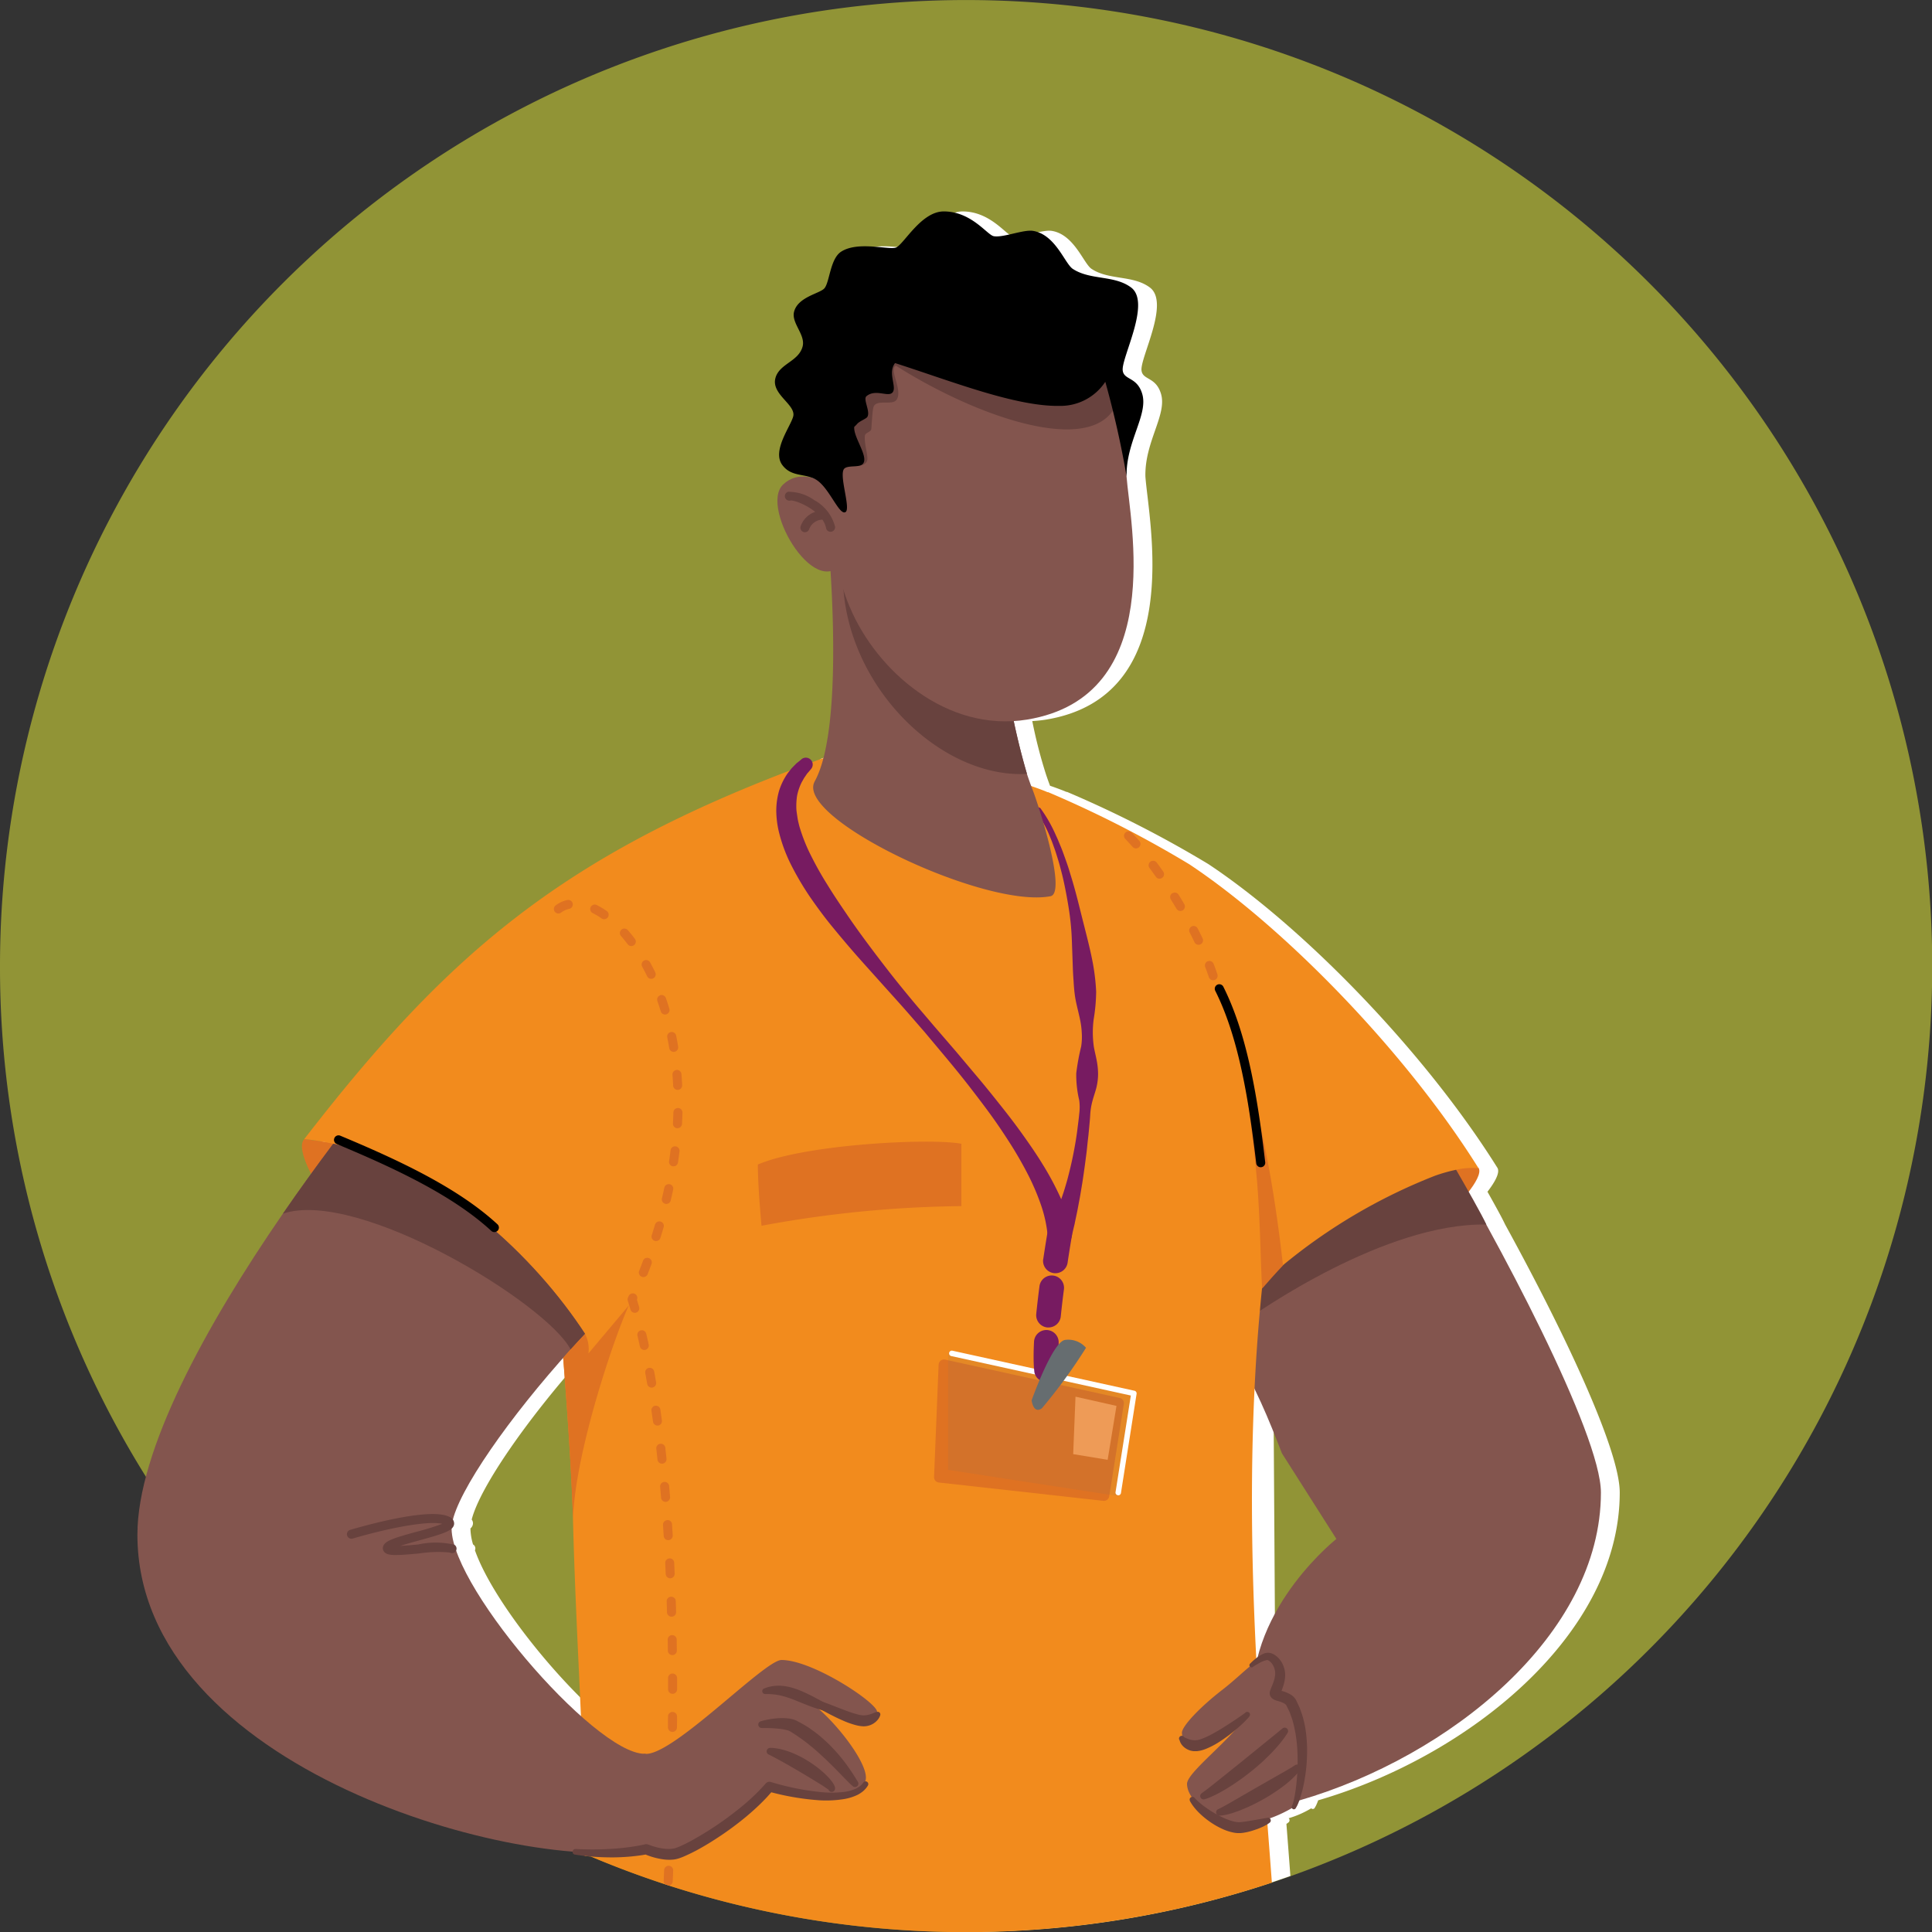 <svg id="Group_143" data-name="Group 143" xmlns="http://www.w3.org/2000/svg" xmlns:xlink="http://www.w3.org/1999/xlink" width="136" height="136" viewBox="0 0 136 136">
  <rect x="0" y="0" width="136" height="136" fill="#333333" stroke="none"/>
  <defs>
    <clipPath id="clip-path">
      <rect id="Rectangle_106" data-name="Rectangle 106" width="136" height="136" fill="none"/>
    </clipPath>
    <clipPath id="clip-path-3">
      <rect id="Rectangle_104" data-name="Rectangle 104" width="13.088" height="10.099" fill="none"/>
    </clipPath>
  </defs>
  <g id="Group_142" data-name="Group 142" clip-path="url(#clip-path)">
    <g id="Group_141" data-name="Group 141">
      <g id="Group_140" data-name="Group 140" clip-path="url(#clip-path)">
        <path id="Path_445" data-name="Path 445" d="M0,68a67.675,67.675,0,0,0,10.271,35.95q.481.771.982,1.528a68.231,68.231,0,0,0,29.181,24.7c.049.023.1.046.149.065q.161.074.323.144.126.056.252.109.22.1.44.187,2.55,1.077,5.2,1.947c.1.033.2.065.3.1A67.925,67.925,0,0,0,68,136c.216,0,.431,0,.645,0H68.7a67.856,67.856,0,0,0,20.834-3.48q.65-.218,1.3-.447A68.008,68.008,0,1,0,0,68" transform="translate(0 0.001)" fill="#919436"/>
        <path id="Path_446" data-name="Path 446" d="M30.944,132.121c1.05-5.7,5.251-13.166,9.989-20.044q.979-1.421,1.982-2.8c-.437-.851-.895-2-.476-2.449l.989.131q-.492-.078-.989-.131c9.847-12.735,17.811-19.7,34.186-25.952h0l.068-.087c.072-.091.167-.178.249-.266l.128-.129c.042-.038.081-.067.122-.1l.242-.194a.482.482,0,0,1,.678.07.476.476,0,0,1,.072.121h0q.4-.148.8-.293c.914-3.517.723-9.542.5-13.151-2.015.441-4.771-4.7-3.356-6.083a2.062,2.062,0,0,1,2.064-.485c-.737-.284-1.535-.133-2.109-.9-.739-.99.551-2.666.762-3.395.248-.849-1.607-1.584-1.233-2.768.312-.983,1.615-1.124,1.9-2.169.225-.834-.8-1.649-.6-2.451.267-1.058,1.819-1.282,2.137-1.654.373-.437.4-2.084,1.182-2.582,1.22-.782,3.46-.067,3.9-.309.567-.312,1.764-2.523,3.319-2.523,1.954,0,3.055,1.654,3.514,1.742.649.127,2.1-.482,2.769-.373,1.582.256,2.238,2.307,2.8,2.676,1.237.811,2.915.425,4.1,1.307,1.438,1.071-.7,4.954-.585,5.847.085.683,1,.435,1.365,1.62.461,1.481-1.148,3.373-1.092,5.843.225,3.145,2.9,15.494-7.009,17.112a9.368,9.368,0,0,1-.955.1,33.655,33.655,0,0,0,.955,3.719c.093.284.193.563.295.835q.476.163.936.343c.07.028.143.059.222.092.014,0,.03,0,.045,0a79.021,79.021,0,0,1,9.938,5.076c6.709,4.452,15.245,13.212,20.362,21.4h0c.184.357-.235,1.052-.71,1.667.562,1,1.04,1.867,1.24,2.3,1.977,3.605,4,7.548,5.52,10.977s2.551,6.344,2.551,7.895c0,10.018-10.69,18.607-21.228,21.668h0a3.671,3.671,0,0,1-.159.385c-.057.1-.086.149-.086.149a.151.151,0,0,1-.186.067.138.138,0,0,1-.056-.039,6.755,6.755,0,0,1-1.593.7.149.149,0,0,1,.026.026.193.193,0,0,1-.038.269h0l-.067.051c-.02.015-.047.032-.077.051.1,1.3.195,2.521.28,3.667q-.646.228-1.3.447a67.867,67.867,0,0,1-20.834,3.48h-.059a67.909,67.909,0,0,1-20.215-3.27c-.1-.032-.2-.064-.3-.1q-2.65-.868-5.2-1.947c-.147-.012-.293-.028-.439-.042l-.059-.006c-.1-.009-.209-.028-.313-.041l-.315-.045a.193.193,0,0,1-.165-.2.016.016,0,0,1,0-.007q-.516-.041-1.053-.1a48.78,48.78,0,0,1-18.463-6.151c-6.26-3.719-11.119-9.075-11.119-16.075a14.041,14.041,0,0,1,.253-2.542m78.514,11.229h0a2.007,2.007,0,0,1,.615-.34l.013,0h0l.028-.006h.006l.025,0c.018,0,.028-.006.052-.009a.683.683,0,0,1,.181.007.877.877,0,0,1,.278.1,1.213,1.213,0,0,1,.208.14l5.584-7.833c-1.356-1.716-2.481-3.058-3.253-3.96a12.381,12.381,0,0,1-1.939-2.486c-.472-.929-.612-1.66-1.474-3.573-.186-.413-.346-.748-.45-.962q.061,9.467.122,18.934m-47.539,4.1c-.191-4.363-.439-9.032-.563-13.922v-.013c-.183-4.491-.443-8.018-.692-11.286-3.9,4.394-7.179,9.1-7.766,11.389a.432.432,0,0,1,.089.3.49.49,0,0,1-.177.326,4.166,4.166,0,0,0,.184,1.131l.007,0a.319.319,0,0,1,.125.406c1.153,3.288,5.26,8.517,8.792,11.66" transform="translate(-19.692 -26.644)" fill="#fff"/>
        <path id="Path_447" data-name="Path 447" d="M282.306,225.543c.376.726-1.747,2.85-1.747,2.85l-2.8-5.024Z" transform="translate(-178.214 -143.316)" fill="#df7222"/>
        <path id="Path_448" data-name="Path 448" d="M59.468,223.73c-.7.744,1.051,3.458,1.051,3.458l3.59-2.846Z" transform="translate(-38.049 -143.548)" fill="#df7222"/>
        <path id="Path_449" data-name="Path 449" d="M243.32,245.227c-.452-1.165-.923-2.366-1.474-3.574-.537-1.176-2.64-5.54-3.26-6.7.874-1.25,12.743-10.842,15.455-12.2,4.508,7.431,11.733,21.129,11.733,25.237,0,10.019-10.69,18.609-21.228,21.67-2.482.721-2.941-4.488-3.134-5.6-1.218-7.034,5.247-12.41,5.74-12.808" transform="translate(-153.08 -142.921)" fill="#83554e"/>
        <path id="Path_450" data-name="Path 450" d="M258.288,227.446c-7.085-.13-16.02,6.078-17.333,7.041S239.5,229,239.5,229l14.648-8.858s3.5,5.9,4.143,7.3" transform="translate(-153.664 -141.247)" fill="#68423e"/>
        <path id="Path_451" data-name="Path 451" d="M59.764,174.788q.507.052,1.008.134h.013q.511.083,1.015.2c.094.02.187.041.281.064a.4.4,0,0,1,.046.011,18.94,18.94,0,0,1,1.848.547c5.52,1.927,10.26,6.239,13.6,10.388.059.251.165,1.216.287,2.571.041.456.084.956.126,1.488a.024.024,0,0,0,0,.01c.29,3.534.62,8.473.689,11.25v.04c.123,4.892.372,9.56.563,13.922.145,3.315.258,6.455.261,9.383v.212c0,.032,0,.064,0,.1,0,.048,0,.1,0,.145.146.015.293.03.439.042q2.55,1.077,5.2,1.947c.1.033.2.066.3.1a68.35,68.35,0,0,0,42.437-.21c-.093-1.272-.2-2.649-.312-4.114-.01-.112-.019-.223-.026-.337,0-.035-.006-.068-.009-.1-.036-.458-.071-.926-.107-1.4-.026-.347-.054-.7-.08-1.052-.038-.5-.074-1-.112-1.517h0c0-.066-.009-.131-.015-.2v0c-.023-.3-.043-.615-.065-.926q-.078-1.111-.151-2.266-.106-1.673-.2-3.428c0-.074-.008-.148-.012-.223s-.007-.163-.011-.244c-.3-5.861-.441-12.325-.122-18.935h0c.087-1.823.21-3.66.376-5.5q.069-.793.152-1.59c0-.006,0-.01,0-.016a19.389,19.389,0,0,1,1.465-1.608h0a39.179,39.179,0,0,1,10.73-6.313,11.757,11.757,0,0,1,1.407-.4.19.19,0,0,1,.04-.009,4.983,4.983,0,0,1,1.6-.11c-5.116-8.186-13.653-16.945-20.362-21.4a78.95,78.95,0,0,0-9.938-5.076c-.016,0-.032,0-.045,0-.078-.033-.152-.065-.222-.093q-.459-.178-.937-.342h0a60.85,60.85,0,0,0-13.182-2.471q-.725.252-1.429.507-.407.146-.806.293-.793.291-1.562.585c-16.375,6.251-24.339,13.217-34.186,25.953" transform="translate(-38.345 -94.606)" fill="#f28b1d"/>
        <path id="Path_452" data-name="Path 452" d="M26.988,252.157c0,16.575,27.255,23.939,35.809,22.159,2.086-.433.893-6.724-.123-6.724-3.539,0-14.19-12.4-13.539-16.206.389-2.268,4.061-7.513,8.352-12.251q.5-.556,1.014-1.1c-3.482-5.335-10.025-11.7-17.729-13.385-1.187,1.583-2.381,3.233-3.542,4.92-5.48,7.957-10.241,16.7-10.241,22.587" transform="translate(-17.316 -144.139)" fill="#83554e"/>
        <path id="Path_453" data-name="Path 453" d="M55.565,229.572c5.313-1.791,18.578,6.324,20.257,9.565q.5-.556,1.014-1.1c-3.482-5.335-10.024-11.7-17.728-13.385-1.187,1.582-2.381,3.233-3.542,4.92" transform="translate(-35.651 -144.139)" fill="#68423e"/>
        <path id="Path_454" data-name="Path 454" d="M116.58,245.115a.319.319,0,0,1,.637.028l-.033.771a.32.32,0,0,1-.253.3c-.1-.032-.2-.064-.3-.1a.325.325,0,0,1-.083-.227Zm.1-2.7a.319.319,0,0,1,.637.023l-.028.771a.319.319,0,0,1-.318.307h-.013a.318.318,0,0,1-.306-.329h0Zm.083-2.7a.317.317,0,0,1,.635.016c-.006.256-.013.514-.02.771a.319.319,0,0,1-.318.309h-.01a.318.318,0,0,1-.309-.326h0q.011-.387.023-.771m.057-2.7a.322.322,0,0,1,.324-.312.317.317,0,0,1,.314.321v0c0,.255-.009.512-.015.771a.318.318,0,0,1-.318.312h-.006a.319.319,0,0,1-.312-.325c0-.258.01-.515.013-.771m.032-2.7a.318.318,0,1,1,.636,0c0,.256,0,.514-.006.773a.32.32,0,0,1-.319.315h0a.317.317,0,0,1-.315-.32h0c0-.259,0-.516.006-.771m.319-3.017a.32.32,0,0,1,.319.318q0,.383,0,.771a.319.319,0,1,1-.637,0c0-.26,0-.516,0-.771a.319.319,0,0,1,.316-.321m-.033-2.7a.313.313,0,0,1,.324.3v.01c0,.255.009.514.011.773a.317.317,0,0,1-.313.322h0a.319.319,0,0,1-.319-.314q0-.389-.011-.771a.317.317,0,0,1,.311-.324h0m-.071-2.7a.315.315,0,0,1,.328.3v.006q.013.383.023.771a.319.319,0,0,1-.309.328H117.1a.32.32,0,0,1-.319-.31c-.006-.258-.014-.515-.023-.769a.318.318,0,0,1,.307-.328h0m-.11-2.7a.317.317,0,0,1,.332.3c.012.256.023.512.035.771a.319.319,0,0,1-.3.332h-.013a.317.317,0,0,1-.318-.3c-.011-.259-.023-.515-.035-.769a.317.317,0,0,1,.3-.332h0m-.159-2.7a.319.319,0,0,1,.338.3c.016.254.033.511.049.771a.32.32,0,0,1-.294.345h-.025a.317.317,0,0,1-.316-.3c-.016-.259-.032-.515-.049-.769a.318.318,0,0,1,.3-.338h0m-.213-2.691a.319.319,0,0,1,.345.29q.032.378.065.771a.319.319,0,0,1-.292.342h-.026a.32.32,0,0,1-.317-.293c-.02-.26-.042-.515-.064-.766a.317.317,0,0,1,.287-.345h0m-.276-2.685a.319.319,0,0,1,.353.281c.028.251.057.507.084.769a.32.32,0,0,1-.284.35h-.033a.319.319,0,0,1-.318-.285c-.026-.259-.055-.515-.082-.764a.318.318,0,0,1,.28-.352m-.352-2.674a.317.317,0,0,1,.359.269h0q.054.375.107.766a.317.317,0,0,1-.271.358h0l-.042,0a.318.318,0,0,1-.315-.276c-.036-.26-.071-.514-.108-.762a.318.318,0,0,1,.269-.36h0m-.448-2.662a.317.317,0,0,1,.37.254h0q.069.372.136.763a.318.318,0,0,1-.259.367h0a.225.225,0,0,1-.054.006.317.317,0,0,1-.313-.264c-.046-.26-.091-.511-.136-.756a.32.32,0,0,1,.255-.372m-.571-2.638a.318.318,0,0,1,.383.235h0q.087.363.174.756a.318.318,0,0,1-.24.38h0a.363.363,0,0,1-.068.008.319.319,0,0,1-.311-.249q-.087-.388-.171-.746a.318.318,0,0,1,.231-.385h0m-.9-2.308.048-.107a.318.318,0,1,1,.582.257c.052.165.1.337.155.516a.318.318,0,0,1-.216.394.307.307,0,0,1-.088.013.321.321,0,0,1-.306-.229c-.064-.218-.126-.424-.187-.62a.316.316,0,0,1,.013-.225m.785-1.874c.094-.239.185-.476.272-.715a.318.318,0,1,1,.6.222c-.088.241-.181.482-.276.725a.319.319,0,0,1-.3.2.338.338,0,0,1-.116-.023.321.321,0,0,1-.18-.414m.893-2.524c.077-.245.153-.489.224-.731a.317.317,0,0,1,.609.178q-.106.37-.227.744a.318.318,0,1,1-.606-.191m.712-2.579c.058-.249.114-.5.167-.745a.318.318,0,1,1,.622.132q-.081.376-.17.76a.318.318,0,0,1-.619-.147m.505-2.623c.039-.254.072-.506.1-.755a.318.318,0,1,1,.631.078q-.048.383-.106.771a.317.317,0,0,1-.313.272l-.048,0a.32.32,0,0,1-.268-.363m.306-3.416a.319.319,0,1,1,.637.017c-.007.257-.017.516-.032.779a.32.32,0,0,1-.318.3h-.019a.316.316,0,0,1-.3-.333v0c.013-.257.025-.511.03-.762m.227-3.006a.318.318,0,0,1,.342.291h0c.02.257.038.516.049.781a.318.318,0,0,1-.3.332h-.016a.318.318,0,0,1-.318-.3c-.011-.257-.029-.511-.048-.76a.317.317,0,0,1,.291-.342h0m-.408-2.667a.319.319,0,0,1,.376.249c.051.252.1.512.14.771a.318.318,0,1,1-.628.1c-.041-.251-.087-.5-.136-.747a.319.319,0,0,1,.248-.376m-.752-2.591a.32.32,0,0,1,.406.2c.086.244.167.495.243.745a.319.319,0,0,1-.212.4.351.351,0,0,1-.093.013.32.32,0,0,1-.3-.225c-.074-.242-.153-.485-.235-.721a.319.319,0,0,1,.194-.406m-1.139-2.444a.319.319,0,0,1,.433.126c.125.227.245.461.361.7a.318.318,0,0,1-.573.277c-.11-.227-.227-.454-.347-.671a.319.319,0,0,1,.126-.432m-1.59-2.176a.318.318,0,0,1,.449.029c.172.193.34.4.5.614a.317.317,0,0,1-.059.445l0,0a.313.313,0,0,1-.191.064.319.319,0,0,1-.254-.125c-.154-.2-.313-.4-.473-.58a.318.318,0,0,1,.028-.448h0m-2.159-1.591a.318.318,0,0,1,.425-.144h0a5.858,5.858,0,0,1,.7.418.318.318,0,0,1-.182.58.325.325,0,0,1-.181-.057,4.89,4.89,0,0,0-.622-.372.318.318,0,0,1-.143-.426h0m-2.463-.119a2.11,2.11,0,0,1,.816-.376.318.318,0,1,1,.138.621,1.457,1.457,0,0,0-.573.264.318.318,0,0,1-.445-.063h0a.318.318,0,0,1,.062-.445h0" transform="translate(-69.829 -113.483)" fill="#df7222"/>
        <path id="Path_455" data-name="Path 455" d="M71.605,300.266c.377,0,.9-.043,1.63-.111a8.907,8.907,0,0,1,2.15-.066.318.318,0,0,0,.325-.547,5.779,5.779,0,0,0-2.534-.02c-.38.035-.865.08-1.262.1.4-.132.915-.272,1.313-.382,1.791-.49,2.422-.7,2.468-1.159a.507.507,0,0,0-.344-.506c-1.315-.658-5.669.539-6.971.921a.318.318,0,1,0,.179.611c2.374-.7,5.238-1.282,6.294-1.036a17.348,17.348,0,0,1-1.794.556c-1.6.437-2.213.637-2.351,1.005a.407.407,0,0,0,.055.4c.129.169.37.236.841.236" transform="translate(-43.728 -190.803)" fill="#68423e"/>
        <path id="Path_456" data-name="Path 456" d="M226.683,172.439a.318.318,0,0,1,.412.183c.1.249.186.5.266.738a.317.317,0,0,1-.2.4h0a.339.339,0,0,1-.1.016.317.317,0,0,1-.3-.216c-.078-.232-.165-.472-.258-.714a.317.317,0,0,1,.182-.41h0m-1.142-2.447a.318.318,0,0,1,.428.137h0q.179.348.347.7a.316.316,0,0,1-.145.422l0,0a.3.3,0,0,1-.136.032.317.317,0,0,1-.287-.181q-.165-.341-.34-.683a.316.316,0,0,1,.135-.426l0,0m-1.353-2.338a.318.318,0,0,1,.437.1h0c.136.219.27.443.4.666a.319.319,0,0,1-.112.437.324.324,0,0,1-.161.043.315.315,0,0,1-.274-.157q-.2-.331-.4-.654a.318.318,0,0,1,.1-.438h0m-1.535-2.222a.317.317,0,0,1,.444.067c.152.2.3.416.457.632a.318.318,0,0,1-.078.442h0a.317.317,0,0,1-.442-.077h0c-.149-.212-.3-.419-.447-.619a.318.318,0,0,1,.065-.444h0m-1.761-2.047a.318.318,0,0,1,.449.006h0c.173.177.352.373.534.579a.318.318,0,1,1-.479.419c-.174-.2-.347-.385-.512-.555a.317.317,0,0,1,.006-.449h0" transform="translate(-141.664 -104.772)" fill="#df7222"/>
        <path id="Path_457" data-name="Path 457" d="M244.251,209.883c.021.158.735,5.248.957,8,.227,2.8.237,5.617.352,7.487.476-.549.964-1.1,1.468-1.631-.6-5.458-1.655-11.072-2.778-13.858" transform="translate(-156.714 -134.663)" fill="#df7222"/>
        <path id="Path_458" data-name="Path 458" d="M110.62,260.075c.249,3.272.509,6.8.692,11.3.172-4.824,3.015-13.042,3.937-15l-2.852,3.39a2.341,2.341,0,0,0-.238-1.374s-.784.816-1.539,1.684" transform="translate(-70.975 -164.493)" fill="#df7222"/>
        <path id="Path_459" data-name="Path 459" d="M163.18,224.388c-2.24-.418-11.051.044-14.329,1.464,0,1.534.259,4.309.259,4.309a80.948,80.948,0,0,1,14.07-1.383Z" transform="translate(-95.505 -143.875)" fill="#df7222"/>
        <path id="Path_460" data-name="Path 460" d="M196.529,269.732l-12.286-2.7a.379.379,0,0,0-.451.288.371.371,0,0,0-.009.082l-.321,7.907a.379.379,0,0,0,.321.374l11.579,1.289a.379.379,0,0,0,.431-.315l1.028-6.5a.379.379,0,0,0-.293-.429" transform="translate(-117.711 -171.325)" fill="#df7222"/>
        <g id="Group_139" data-name="Group 139" transform="translate(66.742 95.212)" opacity="0.1">
          <g id="Group_138" data-name="Group 138">
            <g id="Group_137" data-name="Group 137" clip-path="url(#clip-path-3)">
              <path id="Path_461" data-name="Path 461" d="M199.316,268.543l-13.087-2.878v8.26l11.948,1.839Z" transform="translate(-186.229 -265.666)" fill="#666d70"/>
            </g>
          </g>
        </g>
        <path id="Path_462" data-name="Path 462" d="M198.334,275.48a.193.193,0,0,0,.19-.163l1.1-6.98a.193.193,0,0,0-.149-.219L186.661,265.3a.193.193,0,0,0-.083.377l12.642,2.778-1.077,6.8a.193.193,0,0,0,.161.22l.03,0" transform="translate(-119.616 -170.219)" fill="#fff"/>
        <path id="Path_463" data-name="Path 463" d="M154.244,148.956l-.242.195c-.041.033-.08.062-.122.1l-.128.129c-.083.088-.176.174-.249.266s-.147.184-.219.278a4.435,4.435,0,0,0-.627,1.289,5.142,5.142,0,0,0-.184,1.413,6.712,6.712,0,0,0,.168,1.368,10.981,10.981,0,0,0,.918,2.472,20.547,20.547,0,0,0,1.306,2.2c.481.694.978,1.371,1.507,2.018s1.064,1.284,1.61,1.91,1.105,1.238,1.655,1.854,1.106,1.228,1.655,1.844,1.084,1.243,1.626,1.863l1.585,1.893c.525.633,1.045,1.269,1.548,1.918s1,1.3,1.482,1.961.936,1.34,1.375,2.025.844,1.388,1.216,2.1a16.671,16.671,0,0,1,.952,2.184,9.305,9.305,0,0,1,.5,2.23.852.852,0,0,0,1.635.262l.036-.087c.071-.327.147-.65.225-.97.063-.325.136-.645.2-.965l.181-.963.161-.962c.1-.641.187-1.282.269-1.921.045-.32.074-.641.107-.961l.056-.48.046-.48c.029-.32.062-.64.08-.96a4.63,4.63,0,0,1,.152-.955c.082-.318.2-.633.281-.952a4.115,4.115,0,0,0,.12-.965,5.079,5.079,0,0,0-.1-.971c-.059-.323-.147-.645-.2-.966a7.127,7.127,0,0,1-.008-1.927,12.368,12.368,0,0,0,.173-1.945,14.976,14.976,0,0,0-.22-1.925c-.116-.637-.266-1.269-.423-1.9s-.318-1.253-.473-1.879-.313-1.249-.492-1.867c-.087-.31-.186-.617-.278-.925s-.2-.612-.309-.915-.215-.607-.344-.9c-.062-.149-.121-.3-.186-.447l-.2-.44a9.833,9.833,0,0,0-.984-1.686.193.193,0,1,0-.31.23h0l0,0a8.287,8.287,0,0,1,.913,1.623l.178.435c.057.146.107.295.161.443.111.294.2.6.294.9s.17.607.249.912.147.614.211.923c.126.619.238,1.24.329,1.865a18.177,18.177,0,0,1,.171,1.889l.068,1.894q.014.473.05.942c.019.313.038.627.077.939.068.624.258,1.243.386,1.87a5.782,5.782,0,0,1,.12.945,4.291,4.291,0,0,1-.044.949,15.6,15.6,0,0,0-.345,1.885,7.757,7.757,0,0,0,.21,1.9,3.662,3.662,0,0,1,0,.95c-.029.315-.071.628-.111.941-.072.627-.179,1.249-.3,1.866s-.267,1.23-.429,1.837q-.127.453-.269.9c-.1.295-.2.592-.308.884s-.23.578-.354.862-.266.559-.406.834l1.671.175a12.408,12.408,0,0,0-.865-2.513,20.459,20.459,0,0,0-1.219-2.255c-.44-.722-.921-1.411-1.406-2.092s-.993-1.341-1.51-1.992-1.036-1.3-1.567-1.932l-1.6-1.9-1.617-1.875c-.532-.631-1.074-1.252-1.6-1.889s-1.045-1.273-1.549-1.923-1-1.3-1.491-1.961-.965-1.322-1.425-2-.914-1.343-1.333-2.03a23.569,23.569,0,0,1-1.175-2.076,11.958,11.958,0,0,1-.847-2.136c-.043-.18-.091-.36-.118-.538s-.054-.357-.077-.535a4.781,4.781,0,0,1,.043-1.042,3.792,3.792,0,0,1,.338-.975c.046-.075.088-.153.132-.231s.095-.14.142-.213l.071-.107c.027-.038.065-.078.1-.118l.2-.237a.484.484,0,0,0-.674-.69" transform="translate(-97.828 -95.502)" fill="#771b61"/>
        <path id="Path_464" data-name="Path 464" d="M203.045,248.357a.868.868,0,1,1,1.735.07c0,.007,0,.014,0,.021,0,.033,0,.067-.006.1-.015.315-.023.6-.023.859a7.612,7.612,0,0,0,.038.828.88.88,0,0,1-.046.385.78.78,0,0,1-.087.176.843.843,0,0,1-.139.17.87.87,0,0,1-.5.227H204a.765.765,0,0,1-.081,0,.852.852,0,0,1-.429-.116h0a.39.39,0,0,1-.057-.036.856.856,0,0,1-.314-.386.877.877,0,0,1-.055-.212c0-.007,0-.014,0-.023-.006-.056-.011-.116-.018-.177-.02-.245-.03-.528-.03-.841s.01-.666.03-1.049m.157-1.969c.061-.6.136-1.252.226-1.942a.868.868,0,0,1,1.722.222c-.089.676-.162,1.313-.222,1.9a.867.867,0,0,1-.862.78.819.819,0,0,1-.089,0,.869.869,0,0,1-.776-.952m.495-3.872c.134-.892.244-1.556.287-1.814v0c.012-.067.018-.1.019-.112a.725.725,0,0,1,.043-.157.757.757,0,0,1,.08-.161h0l0,0h0a.873.873,0,0,1,.876-.383.862.862,0,0,1,.68.6,1.293,1.293,0,0,1,.03.128.833.833,0,0,1,.007.2v0c0,.025-.006.049-.01.074,0,.008-.134.783-.3,1.892a.869.869,0,0,1-.858.74.968.968,0,0,1-.129-.009.869.869,0,0,1-.731-.986" transform="translate(-130.257 -153.9)" fill="#771b61"/>
        <path id="Path_465" data-name="Path 465" d="M206.454,263.691a37.575,37.575,0,0,1-3.108,4.263c-.606.416-.72-.564-.72-.564s1.445-4.076,2.34-4.252a1.644,1.644,0,0,1,1.489.554" transform="translate(-130.007 -168.815)" fill="#666d70"/>
        <path id="Path_466" data-name="Path 466" d="M159.828,121.639c-1.437,2.569,11.976,8.97,16.6,8.077,1.152-.222-.816-6.356-1.259-7.488-.14-.361-.274-.737-.4-1.119a49.705,49.705,0,0,1-1.854-10.219l-.032-.015-12.173-7.029s1.391,13.722-.886,17.793" transform="translate(-102.479 -66.629)" fill="#83554e"/>
        <path id="Path_467" data-name="Path 467" d="M165.621,109c-.888,8.267,6.378,15.782,12.889,15.415a49.71,49.71,0,0,1-1.854-10.219l-.032-.015Z" transform="translate(-106.217 -69.938)" fill="#68423e"/>
        <path id="Path_468" data-name="Path 468" d="M163.23,80.864c1.886,4.509,6.856,8.848,12.477,7.93,9.914-1.617,7.233-13.967,7.009-17.112-.345-4.836.041-8.767-1.6-9.873-1.048-.708-9.233-2.442-10.783-2.365-1.849.093-7.99,4.76-8.854,6.009-.67.967-.307,10.5,1.746,15.41" transform="translate(-103.414 -38.139)" fill="#83554e"/>
        <path id="Path_469" data-name="Path 469" d="M160.309,69.79a11.948,11.948,0,0,0,.6,1.4c.552,1.195,1.282,2.716,1.282,2.716s-.735-1.565.183-1.808c.237-.062,1.281.237,1.512-.311.124-.293-.2-1.142-.151-1.766.023-.26.442-.257.459-.516.042-.618.076-1.183.134-1.464.136-.666,1.321-.136,1.632-.56.487-.667-.566-2.127-.037-2.406,6.44,4.075,15.554,6.968,15.8,1.384a15.839,15.839,0,0,0-.516-2.848,63.578,63.578,0,0,0-6.089-2.214l-4.49-.091L164.4,62.542l-1.774.354s-.239.712-.567,1.679c-.4,1.191-.933,2.77-1.306,3.877-.258.763-.437,1.306-.448,1.338" transform="translate(-102.856 -39.331)" fill="#68423e"/>
        <path id="Path_470" data-name="Path 470" d="M153.084,94.171c-1.691,1.653,2.57,8.665,4.411,5.125,1.826-3.511-2.356-7.134-4.411-5.125" transform="translate(-97.971 -60.052)" fill="#83554e"/>
        <path id="Path_471" data-name="Path 471" d="M157.374,99.368a.318.318,0,0,0,.313-.377h0a2.993,2.993,0,0,0-1.47-1.857,3.113,3.113,0,0,0-1.825-.582.318.318,0,1,0,.166.615c.306-.053,2.26.683,2.5,1.945a.318.318,0,0,0,.312.257" transform="translate(-98.908 -61.934)" fill="#68423e"/>
        <path id="Path_472" data-name="Path 472" d="M157.537,101.815a.317.317,0,0,0,.3-.221,1.023,1.023,0,0,1,.95-.665.318.318,0,0,0,.023-.635,1.646,1.646,0,0,0-1.578,1.106.319.319,0,0,0,.206.4.315.315,0,0,0,.1.015" transform="translate(-100.874 -64.35)" fill="#68423e"/>
        <path id="Path_473" data-name="Path 473" d="M152.252,53.213c.311-.984,1.614-1.124,1.9-2.169.227-.834-.8-1.65-.6-2.45.267-1.058,1.818-1.284,2.137-1.655.373-.435.4-2.084,1.182-2.582,1.22-.781,3.46-.067,3.9-.308.567-.312,1.765-2.523,3.319-2.523,1.953,0,3.055,1.653,3.515,1.742.648.125,2.095-.482,2.769-.373,1.582.256,2.238,2.307,2.8,2.676,1.238.811,2.916.425,4.1,1.306,1.437,1.071-.7,4.955-.585,5.849.086.683,1,.435,1.365,1.62.462,1.482-1.147,3.373-1.092,5.843a66.356,66.356,0,0,0-1.5-6.669,3.785,3.785,0,0,1-3.224,1.695c-3.1.054-7.64-1.753-11.575-3.013-.572.726.227,1.8-.241,2.121-.34.234-1.171-.3-1.776.212-.254.216.307,1.1.059,1.464-.081.12-.48.266-.677.448a2.992,2.992,0,0,1-.238.244c-.082.733,1.09,2.173.578,2.632-.27.242-1,.059-1.27.3-.434.389.475,2.827.076,3.066-.456.272-1.176-1.821-2.143-2.322-.788-.408-1.681-.151-2.305-.989-.738-.99.552-2.667.761-3.4.249-.848-1.607-1.585-1.232-2.768" transform="translate(-97.656 -26.643)"/>
        <path id="Path_474" data-name="Path 474" d="M238.7,327.96c.085.2.87.159,1.144.656,1.389,2.519.567,6.715.192,7.318A9.294,9.294,0,0,1,236,337.252c-.585-.116-3.436-1.327-3.492-2.921-.029-.813,3.029-3.042,4.252-4.891a12.94,12.94,0,0,1-3.809,2.061.786.786,0,0,1-.8-.811c.043-.471,1.255-1.772,2.881-3.026,1.23-.949,2.272-2.13,3.048-2.315.386-.092.919.457.972,1.122s-.4,1.366-.353,1.488" transform="translate(-148.95 -208.742)" fill="#83554e"/>
        <path id="Path_475" data-name="Path 475" d="M241.548,339.39s-.094.071-.251.2c-.078.067-.174.145-.281.23l-.358.293-1.945,1.579-1.957,1.57-.365.286c-.11.084-.2.159-.281.215s-.136.1-.177.13l-.063.046-.023.017a.239.239,0,0,0,.213.422l.087-.028a2.356,2.356,0,0,0,.239-.087,7.367,7.367,0,0,0,.782-.379c.154-.088.324-.18.494-.288s.355-.218.535-.344.369-.254.556-.39l.556-.427c.185-.145.363-.3.538-.449s.344-.3.5-.457.312-.3.452-.449.269-.29.385-.423.221-.264.311-.378.165-.215.222-.3c.116-.168.178-.268.178-.268a.243.243,0,0,0-.353-.323" transform="translate(-151.259 -217.723)" fill="#68423e"/>
        <path id="Path_476" data-name="Path 476" d="M244.43,346.624s-.087.053-.233.154l-.592.346c-.13.069-.265.15-.411.233l-.46.261-1,.572-1.868,1.079c-.254.145-.464.26-.61.337l-.224.111-.033.016a.238.238,0,0,0,.128.451l.08-.007c.05-.007.134-.011.225-.03s.206-.038.328-.074.264-.07.408-.124.306-.1.467-.172.335-.135.507-.217c.347-.159.711-.34,1.064-.543.176-.1.352-.2.521-.31s.334-.216.491-.325.307-.219.446-.326.268-.216.385-.318.221-.2.312-.292.173-.183.236-.254c.108-.14.165-.224.165-.224a.244.244,0,0,0-.328-.345Z" transform="translate(-153.258 -222.374)" fill="#68423e"/>
        <path id="Path_477" data-name="Path 477" d="M231.643,338.225a.273.273,0,0,0,.017.074.916.916,0,0,0,.1.207,1.066,1.066,0,0,0,.235.252,1.233,1.233,0,0,0,.4.208,1.459,1.459,0,0,0,.257.046l.068,0,.034,0h.049c.04,0,.062,0,.118-.009s.111-.015.156-.025l.134-.032c.087-.025.173-.052.256-.085a5.6,5.6,0,0,0,.948-.489,11.168,11.168,0,0,0,1.519-1.169c.193-.175.346-.33.453-.443.053-.057.095-.1.125-.14a.828.828,0,0,0,.063-.087.193.193,0,0,0-.33-.2s.013-.021-.018.005l-.129.095c-.116.085-.29.2-.5.344-.419.279-.981.651-1.555.968a6.052,6.052,0,0,1-.843.4c-.066.023-.13.043-.191.06l-.087.02-.063.011c-.017,0-.068,0-.1.007h-.059a1.327,1.327,0,0,1-.136-.012,1.448,1.448,0,0,1-.24-.052c-.065-.021-.129-.044-.192-.072s-.1-.048-.121-.054-.05-.035-.048-.03a.193.193,0,0,0-.333.2" transform="translate(-148.608 -215.74)" fill="#68423e"/>
        <path id="Path_478" data-name="Path 478" d="M233.662,353.217l.034.06c.019.037.062.1.11.178a4.059,4.059,0,0,0,.468.562,5.812,5.812,0,0,0,.786.658,5.488,5.488,0,0,0,1.04.577,3.46,3.46,0,0,0,.608.186,2.1,2.1,0,0,0,.334.042c.033,0,.049,0,.1,0l.068,0c.046,0,.11-.01.164-.015a4.243,4.243,0,0,0,.543-.112c.166-.046.318-.1.457-.147s.263-.106.375-.153.2-.1.282-.144.139-.083.181-.113l.068-.05a.193.193,0,0,0-.149-.345l-.036.006-.895.156-.439.073c-.153.025-.317.051-.471.066-.035,0-.059.007-.1.008l-.068,0h-.041a1.362,1.362,0,0,1-.219-.024,2.763,2.763,0,0,1-.48-.138,6.133,6.133,0,0,1-.946-.448,7.861,7.861,0,0,1-.777-.51,5.254,5.254,0,0,1-.5-.42c-.058-.055-.1-.091-.128-.127l-.047-.051a.194.194,0,0,0-.312.227" transform="translate(-149.903 -226.442)" fill="#68423e"/>
        <path id="Path_479" data-name="Path 479" d="M245.583,325.639s.173-.119.476-.288a1.912,1.912,0,0,1,.536-.211l.009,0h0l-.023,0h.03a.324.324,0,0,1,.045,0c.006.01-.006,0,.016.014a.422.422,0,0,1,.1.054.839.839,0,0,1,.222.242,1.163,1.163,0,0,1,.181.752,2.231,2.231,0,0,1-.1.445c-.055.162-.124.318-.2.512a1.586,1.586,0,0,0-.064.185.935.935,0,0,0-.015.095.38.38,0,0,0,0,.092.581.581,0,0,0,.011.061l.008.029c.018.037-.026-.041.042.088l.02.031c.012.016.025.032.039.047a.685.685,0,0,0,.057.054.811.811,0,0,0,.253.136c.059.021.112.037.162.052a1.732,1.732,0,0,1,.459.182c.115.082.11.1.225.332l.135.279.094.263a4.536,4.536,0,0,1,.167.551c.057.187.084.383.127.574a10.119,10.119,0,0,1,.137,1.147c.026.377.033.743.027,1.092s-.02.679-.046.983-.053.583-.09.828-.068.459-.107.63a3.989,3.989,0,0,1-.1.387l-.045.118-.013.033a.152.152,0,0,0,.275.13l.086-.15a3.465,3.465,0,0,0,.17-.412c.032-.089.065-.188.095-.295s.068-.224.1-.35c.063-.251.125-.536.177-.85s.1-.656.128-1.02.042-.75.038-1.151a10.316,10.316,0,0,0-.1-1.239,5.97,5.97,0,0,0-.123-.635,5.274,5.274,0,0,0-.187-.64l-.116-.323-.132-.282-.066-.14-.033-.07,0-.009c-.021-.04-.008-.015-.014-.025l0-.006-.016-.025-.033-.05a1.128,1.128,0,0,0-.329-.313,2.39,2.39,0,0,0-.664-.268l-.124-.037-.04-.015v0h0a.189.189,0,0,1,.03.023.17.17,0,0,1,.028.032c.006.007.02.035.012.023l-.021-.03c.068.126.023.046.041.079l.007.02a.235.235,0,0,1,.009.042.369.369,0,0,1,0,.056.055.055,0,0,1,0,.023.93.93,0,0,1,.028-.093c.061-.168.138-.366.194-.562a2.453,2.453,0,0,0,.105-.629,1.761,1.761,0,0,0-.1-.623,1.694,1.694,0,0,0-.282-.514,1.393,1.393,0,0,0-.426-.364.872.872,0,0,0-.28-.1.732.732,0,0,0-.181-.007.423.423,0,0,0-.052.009l-.023,0h-.006c-.051.01-.016,0-.028.006h0l-.014,0a2.08,2.08,0,0,0-.638.357,4.2,4.2,0,0,0-.332.286l-.109.105,0,0a.155.155,0,0,0,.195.239" transform="translate(-157.416 -208.282)" fill="#68423e"/>
        <path id="Path_480" data-name="Path 480" d="M124.249,332.658c1.889.289,8.444-6.6,9.655-6.6,2.268,0,7,3.19,6.718,3.7-.791,1.447-4.28-1.241-4.8-.779,1.522.932,4.348,4.435,3.994,5.574-.648,2.086-6.829.259-6.829.259s-5.278,5.538-7.522,4.98a3.217,3.217,0,0,1-2.411-2.172,6.7,6.7,0,0,1,1.2-4.963" transform="translate(-78.891 -209.205)" fill="#83554e"/>
        <path id="Path_481" data-name="Path 481" d="M149.178,338.164h.094l.254,0c.22.005.537.015.9.054a3.967,3.967,0,0,1,.549.1.891.891,0,0,1,.22.089l.275.174.154.1.14.1c.094.07.191.128.288.2l.295.221c.1.078.191.159.289.234.192.159.384.318.565.486s.363.329.533.493l.489.478.433.44c.267.276.493.507.656.669.081.082.149.143.2.188l.072.066a.24.24,0,0,0,.367-.3l-.006-.01-.184-.3c-.12-.192-.3-.47-.529-.791-.116-.161-.243-.334-.387-.512s-.295-.366-.466-.549-.344-.376-.536-.557-.392-.361-.6-.536c-.1-.086-.212-.167-.317-.251l-.328-.235c-.105-.079-.227-.151-.34-.221l-.171-.1-.162-.089-.159-.086-.078-.043-.05-.026-.06-.026a1.761,1.761,0,0,0-.431-.122,3.45,3.45,0,0,0-.7-.033,5.7,5.7,0,0,0-.979.128c-.113.023-.21.051-.268.066l-.091.026a.241.241,0,0,0,.068.472" transform="translate(-95.559 -216.522)" fill="#68423e"/>
        <path id="Path_482" data-name="Path 482" d="M150.732,343.778l.2.1.495.263.33.181c.116.067.239.136.367.207l.795.462.792.473.683.421c.2.125.356.231.451.3.042.032.08.062.081.055s.007,0,.005-.005a.08.08,0,0,1,0-.045.239.239,0,0,0,.477,0q0-.025,0-.049a.436.436,0,0,0-.01-.061.363.363,0,0,0-.015-.051,1.068,1.068,0,0,0-.108-.215,3.259,3.259,0,0,0-.408-.5c-.091-.091-.187-.191-.3-.286s-.224-.2-.35-.293a7.94,7.94,0,0,0-.813-.56,7.057,7.057,0,0,0-.881-.454c-.145-.065-.289-.12-.428-.166a4.063,4.063,0,0,0-.4-.12,3.858,3.858,0,0,0-.622-.111,1.7,1.7,0,0,0-.172-.009h-.063a.245.245,0,0,0-.113.463" transform="translate(-96.625 -220.275)" fill="#68423e"/>
        <path id="Path_483" data-name="Path 483" d="M149.874,331.687s.078,0,.214,0c.071,0,.145.006.227.011s.178.016.282.027a1.289,1.289,0,0,1,.161.025c.055.01.112.016.17.03.116.028.237.056.363.093.062.016.126.039.191.061s.131.04.2.067c.133.045.267.1.4.154.275.109.553.225.82.329.132.054.265.1.389.144s.245.083.355.119c.223.07.411.119.544.149l.21.046a.2.2,0,0,0,.144-.357l0,0s-.065-.043-.18-.112-.279-.166-.478-.275c-.1-.055-.207-.118-.323-.177s-.236-.129-.365-.192c-.255-.131-.535-.263-.827-.385-.147-.061-.3-.114-.45-.162a3.4,3.4,0,0,0-.46-.118c-.077-.013-.151-.03-.226-.038l-.221-.019a2.635,2.635,0,0,0-.408.007,2.123,2.123,0,0,0-.342.051,1.553,1.553,0,0,0-.251.066c-.128.046-.2.074-.2.074a.2.2,0,0,0,.064.38" transform="translate(-96.04 -212.44)" fill="#68423e"/>
        <path id="Path_484" data-name="Path 484" d="M112.465,354.843a.192.192,0,0,0,.165.2l.315.046c.1.013.209.032.314.04l.059.006c.146.014.293.03.439.042.043,0,.088.007.133.01.422.035.846.049,1.27.052s.85-.016,1.275-.051q.32-.026.638-.068c.108-.013.214-.029.321-.045.07-.012.136-.023.208-.037a5.058,5.058,0,0,0,1.233.338,3.027,3.027,0,0,0,.747.014l.083-.013.041-.006.061-.014a1.783,1.783,0,0,0,.189-.052c.116-.038.225-.08.331-.125a12.038,12.038,0,0,0,1.193-.595c.383-.215.755-.444,1.121-.683a21.759,21.759,0,0,0,2.111-1.554c.335-.281.663-.574.978-.882q.237-.231.463-.473c.1-.11.2-.222.3-.337a18.251,18.251,0,0,0,3.332.56,7.915,7.915,0,0,0,1.83-.089,3.563,3.563,0,0,0,.9-.286,2.1,2.1,0,0,0,.412-.272,1.619,1.619,0,0,0,.322-.38l.009-.016a.193.193,0,0,0-.074-.262.173.173,0,0,0-.119-.023.187.187,0,0,0-.132.08,1.173,1.173,0,0,1-.268.277,1.687,1.687,0,0,1-.34.191,3.079,3.079,0,0,1-.793.2,7.542,7.542,0,0,1-1.706-.006,18.173,18.173,0,0,1-3.408-.7.339.339,0,0,0-.351.1l-.009.01a14.779,14.779,0,0,1-1.821,1.729,23.5,23.5,0,0,1-2.052,1.485c-.356.23-.718.447-1.084.656a11.591,11.591,0,0,1-1.108.566c-.093.039-.184.076-.272.1a1.019,1.019,0,0,1-.121.036l-.013,0h-.01l-.032.006c-.025,0-.057.01-.077.013a2.421,2.421,0,0,1-.255.014c-.093,0-.189-.007-.284-.017a4.335,4.335,0,0,1-.841-.186c-.1-.035-.206-.071-.307-.11l-.012,0a.336.336,0,0,0-.209-.013c-.073.019-.159.038-.243.055l-.042.009-.3.055c-.2.033-.4.064-.605.089-.4.052-.814.091-1.224.114-.2.007-.41.025-.616.029s-.412.01-.618.01-.393,0-.59-.009h-.029c-.206,0-.413-.015-.619-.023h-.007a.161.161,0,0,0-.071.012.187.187,0,0,0-.126.167.013.013,0,0,0,0,.007" transform="translate(-72.159 -224.491)" fill="#68423e"/>
        <path id="Path_485" data-name="Path 485" d="M158.882,334.056l.056.017.12.055c.117.054.291.147.5.26l.729.389c.272.136.564.286.869.415a5.982,5.982,0,0,0,.942.338,2.457,2.457,0,0,0,.512.081,1.32,1.32,0,0,0,.5-.085,1.25,1.25,0,0,0,.576-.442.908.908,0,0,0,.1-.185.551.551,0,0,0,.028-.081.183.183,0,0,0-.214-.224l-.116.025a.256.256,0,0,0-.039.014l-.121.052a2.15,2.15,0,0,1-.434.132,1.366,1.366,0,0,1-.267.023,1.714,1.714,0,0,1-.349-.052,8.538,8.538,0,0,1-.853-.272c-.59-.22-1.186-.466-1.651-.627a5.6,5.6,0,0,0-.583-.177l-.1-.021-.091-.014-.059,0a.194.194,0,0,0-.065.38Z" transform="translate(-101.849 -214.09)" fill="#68423e"/>
        <path id="Path_486" data-name="Path 486" d="M213.84,274.973l-.622,3.795-2.426-.4.163-4.044Z" transform="translate(-135.247 -176.007)" fill="#ee9b57"/>
        <path id="Path_487" data-name="Path 487" d="M241.84,206.194l.037,0a.318.318,0,0,0,.279-.352v0c-.518-4.4-1.232-8.941-2.948-12.353a.318.318,0,0,0-.569.286c1.67,3.324,2.373,7.8,2.884,12.141a.317.317,0,0,0,.315.281" transform="translate(-153.093 -124.03)"/>
        <path id="Path_488" data-name="Path 488" d="M65.616,223.23a.317.317,0,0,0,.184.381c4.033,1.686,8.143,3.594,10.878,6.115a.318.318,0,0,0,.431-.468c-2.807-2.588-6.977-4.526-11.064-6.235h0a.317.317,0,0,0-.415.171.261.261,0,0,0-.013.035" transform="translate(-42.092 -143.078)"/>
      </g>
    </g>
  </g>
</svg>
